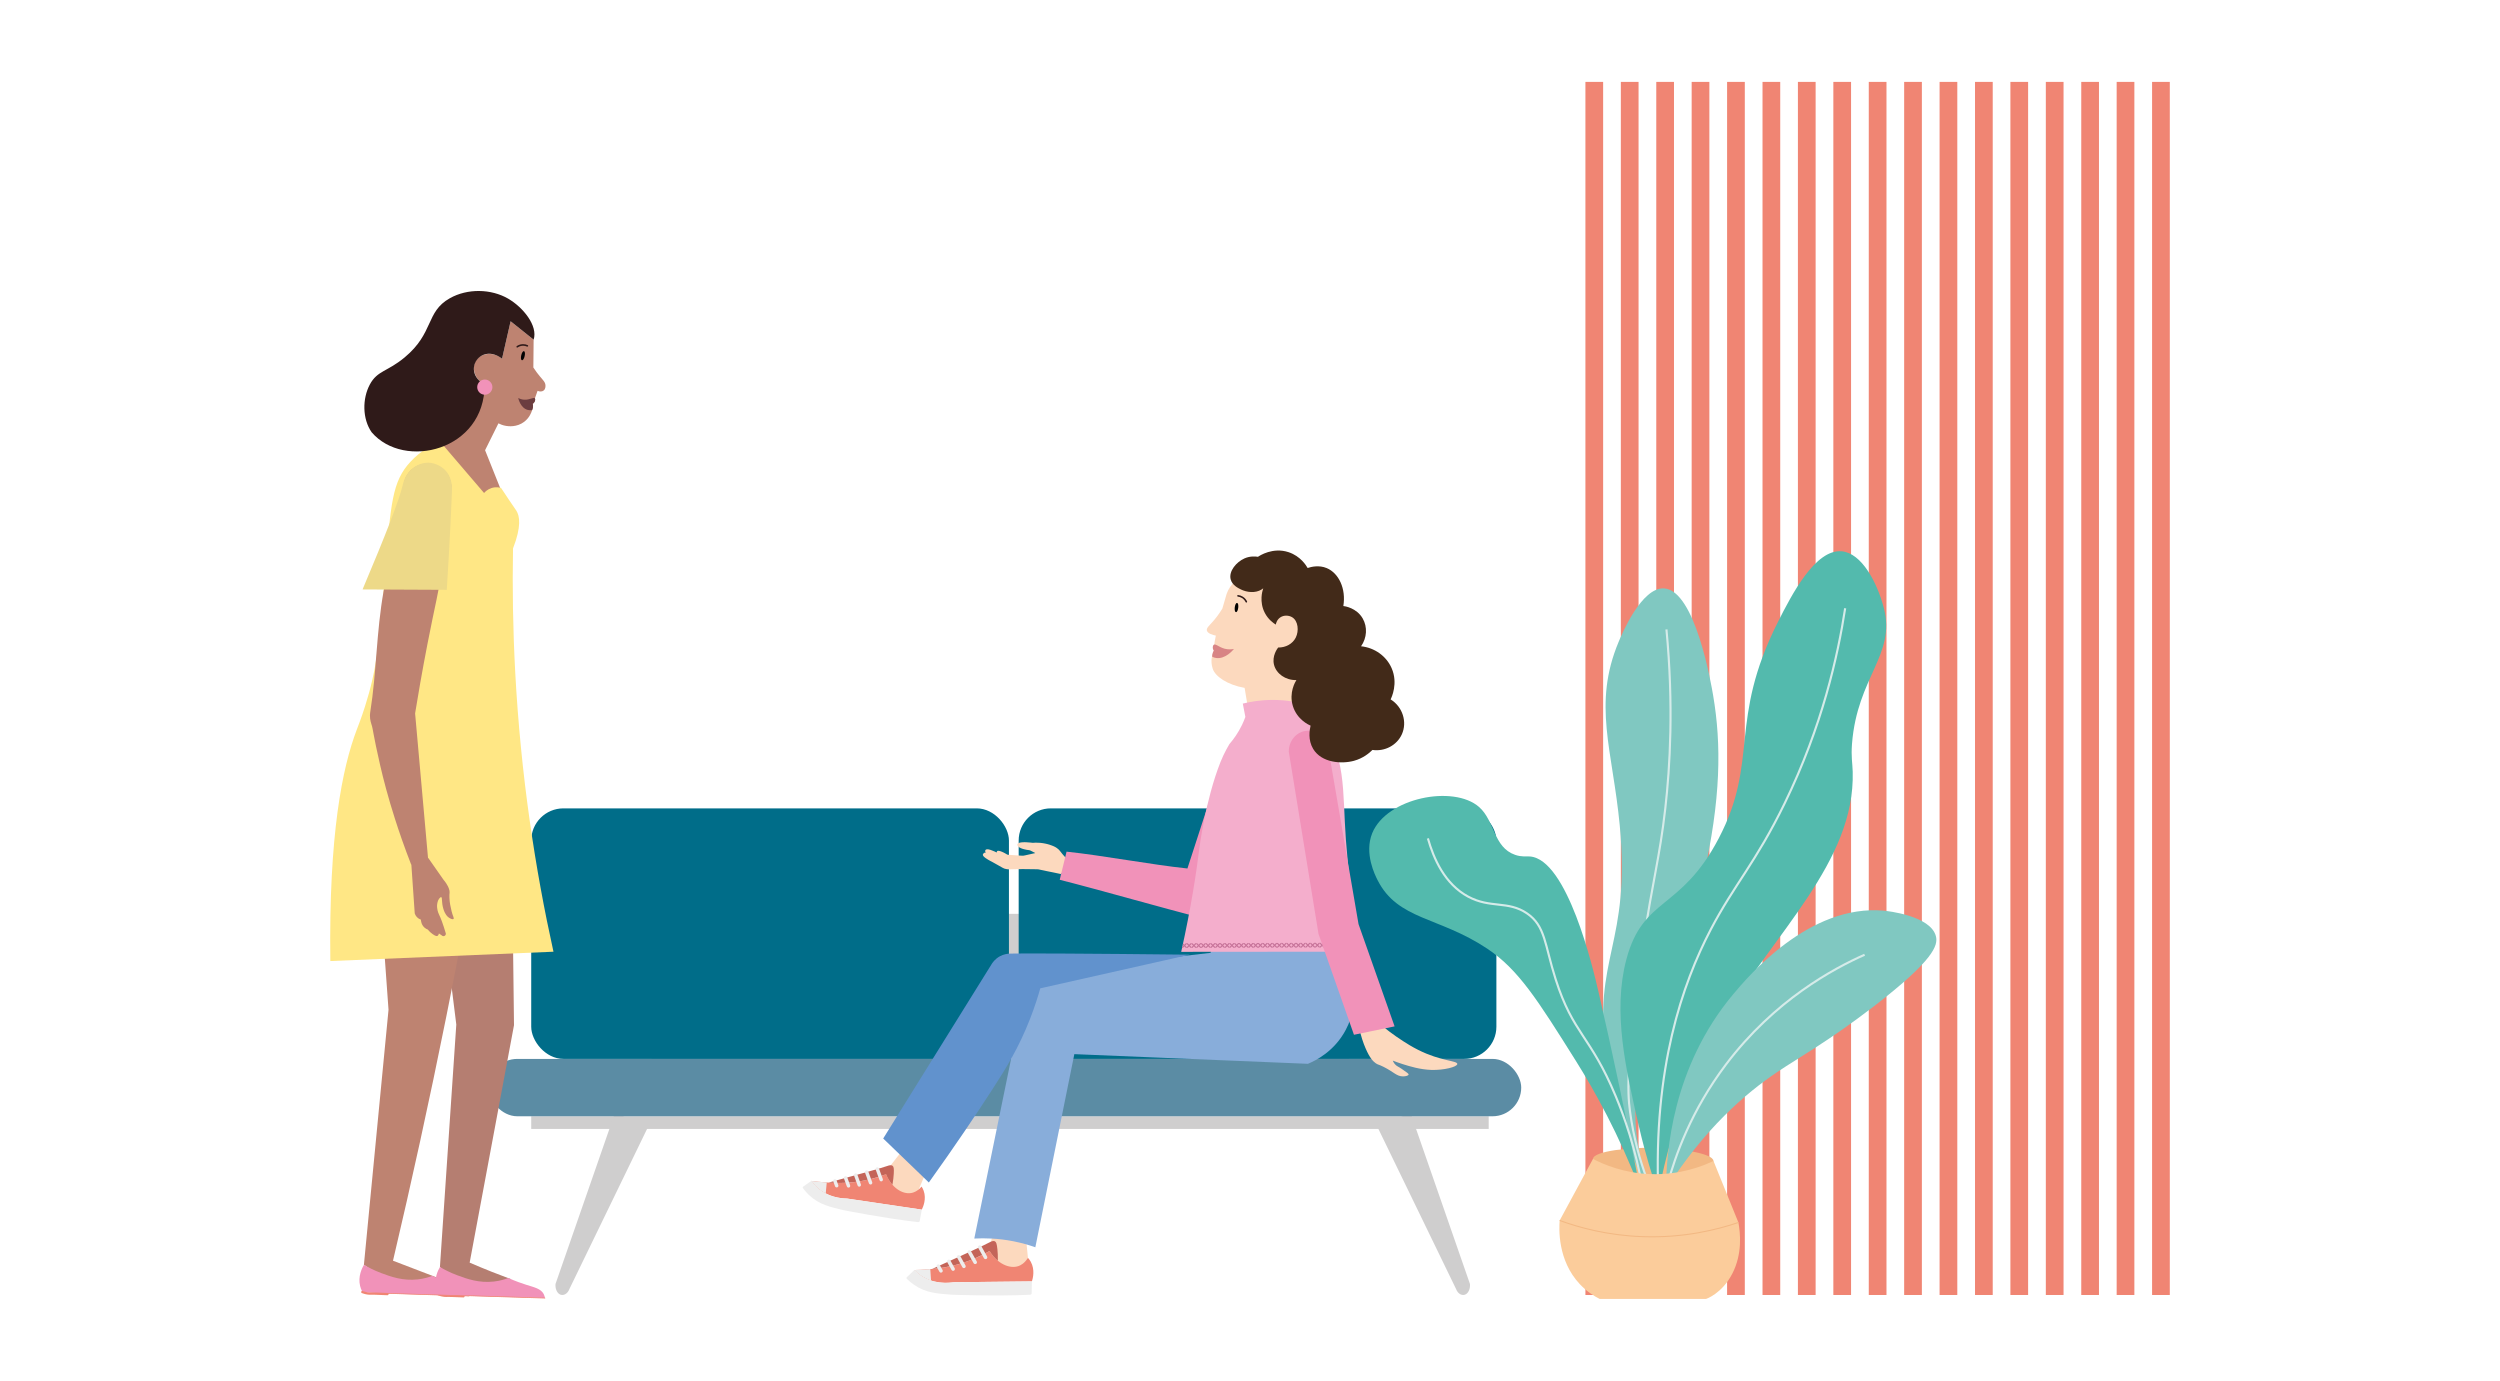 <?xml version="1.0" encoding="UTF-8"?>
<svg id="Laag_1" xmlns="http://www.w3.org/2000/svg" viewBox="0 0 2656.16 1467.09">
  <defs>
    <style>
      .cls-1 {
        fill: #422a19;
      }

      .cls-2 {
        fill: #fbcc9b;
      }

      .cls-3 {
        fill: #f4aecc;
      }

      .cls-4 {
        stroke: #d5ebe9;
        stroke-width: 2.26px;
      }

      .cls-4, .cls-5 {
        fill: none;
        stroke-miterlimit: 10;
      }

      .cls-6 {
        fill: #cfcece;
      }

      .cls-7 {
        fill: #c46458;
      }

      .cls-8 {
        fill: #6b3d40;
      }

      .cls-9 {
        fill: #b57e71;
      }

      .cls-10 {
        fill: #be8371;
      }

      .cls-11 {
        fill: #2f1a19;
      }

      .cls-12 {
        fill: #f192b9;
      }

      .cls-13 {
        fill: #006d89;
      }

      .cls-5 {
        stroke: #f2b883;
        stroke-width: 1.13px;
      }

      .cls-14 {
        fill: #80c8c1;
      }

      .cls-15 {
        fill: #6192cd;
      }

      .cls-16 {
        fill: #f2b883;
      }

      .cls-17 {
        fill: #5b8ca4;
      }

      .cls-18 {
        fill: #53baad;
      }

      .cls-19 {
        fill: #ffe785;
      }

      .cls-20 {
        fill: #ededed;
      }

      .cls-21 {
        fill: #010101;
      }

      .cls-22 {
        fill: #d88485;
      }

      .cls-23 {
        fill: #fcd9be;
      }

      .cls-24 {
        fill: #88adda;
      }

      .cls-25 {
        fill: #f08573;
      }

      .cls-26 {
        fill: #edd988;
      }

      .cls-27 {
        fill: #c67399;
      }
    </style>
  </defs>
  <rect class="cls-25" x="2286.51" y="87.01" width="18.82" height="1288.87"/>
  <rect class="cls-25" x="2248.87" y="87.01" width="18.82" height="1288.87"/>
  <rect class="cls-25" x="2173.62" y="87.01" width="18.82" height="1288.87"/>
  <rect class="cls-25" x="2211.26" y="87.01" width="18.82" height="1288.87"/>
  <rect class="cls-25" x="2135.98" y="87.01" width="18.82" height="1288.87"/>
  <rect class="cls-25" x="2060.74" y="87.01" width="18.82" height="1288.87"/>
  <rect class="cls-25" x="2098.38" y="87.01" width="18.82" height="1288.87"/>
  <rect class="cls-25" x="2023.1" y="87.01" width="18.82" height="1288.87"/>
  <rect class="cls-25" x="1947.86" y="87.01" width="18.82" height="1288.87"/>
  <rect class="cls-25" x="1985.5" y="87.01" width="18.82" height="1288.87"/>
  <rect class="cls-25" x="1910.22" y="87.01" width="18.82" height="1288.87"/>
  <rect class="cls-25" x="1834.97" y="87.01" width="18.82" height="1288.87"/>
  <rect class="cls-25" x="1872.61" y="87.01" width="18.82" height="1288.87"/>
  <rect class="cls-25" x="1797.33" y="87.01" width="18.82" height="1288.87"/>
  <rect class="cls-25" x="1722.09" y="87.01" width="18.82" height="1288.87"/>
  <rect class="cls-25" x="1759.73" y="87.01" width="18.82" height="1288.87"/>
  <rect class="cls-25" x="1684.45" y="87.01" width="18.82" height="1288.87"/>
  <g>
    <rect class="cls-6" x="564.4" y="1186" width="1017.27" height="13.46"/>
    <rect class="cls-6" x="692.51" y="970.91" width="740.67" height="169.64"/>
    <path class="cls-6" d="M653.56,1181.91c-21.12,60.75-42.24,121.5-63.35,182.26-.44,4.66,1.34,9.07,4.22,10.85,3.63,2.23,8.52.02,10.56-5.52,27.65-57,55.31-114.01,82.96-171.01"/>
    <path class="cls-6" d="M1498.43,1181.91c21.12,60.75,42.24,121.5,63.35,182.26.44,4.66-1.34,9.07-4.22,10.85-3.63,2.23-8.52.02-10.56-5.52-27.65-57-55.31-114.01-82.96-171.01"/>
    <rect class="cls-13" x="564.4" y="858.86" width="507.56" height="266.19" rx="34.22" ry="34.22"/>
    <rect class="cls-13" x="1082.3" y="858.86" width="507.56" height="266.19" rx="34.22" ry="34.22"/>
    <rect class="cls-17" x="519.13" y="1125.05" width="1097.11" height="60.95" rx="30.48" ry="30.48"/>
  </g>
  <g>
    <path class="cls-16" d="M1758.1,1219.49c-26.12-.56-64.95,3.39-65.63,11.83-.66,8.19,34.59,21,68.74,20.39,28.66-.52,59.67-10.55,59.29-18.23-.41-8.32-37.51-13.45-62.4-13.99Z"/>
    <path class="cls-14" d="M1774.17,1305.39c-11.19-18.28-27.27-49.16-33.89-89.57-15.03-91.64,34.85-132.97,68.99-282.02,19.47-84.97,19.67-143.21,10.89-194.87-2-11.79-18.97-111.58-52.05-113.78-23.97-1.59-45.05,48.83-48.41,56.89-27.77,66.43-6.37,114.87,1.21,194.87,12.03,126.95-29.14,139.28-14.52,246.92,6.28,46.22,22.74,109.23,67.78,181.56Z"/>
    <path class="cls-4" d="M1770.54,668.74c7.72,81.04,3.8,145.83-1.21,190.03-6.05,53.43-13.95,79.02-23,141.61-18.55,128.32-17.44,158.58-14.52,180.35,7.33,54.8,27.06,97.48,42.36,124.67"/>
    <path class="cls-18" d="M1761.93,1268.38c15.61-83.15,43.56-142.43,66.57-181.56,56.67-96.36,142.53-171.03,139.94-266.9-.26-9.65-1.85-15.63-.75-29.64,5.55-71.1,46.68-94.45,33.89-144.03-7.05-27.31-23.57-58.59-44.78-60.52-28.06-2.55-53.05,45.83-67.78,75.04-53.29,105.69-19.56,147.05-62.94,229.97-40.36,77.14-80.18,61.67-98.04,128.3-14.93,55.72-.7,117.31,13.31,177.92,6.91,29.88,14.64,54.32,20.58,71.41Z"/>
    <path class="cls-4" d="M1761.93,1268.38c-5.46-133.36,25.45-222.91,55.68-280.81,24.94-47.76,48.02-71.31,78.67-134.35,39.81-81.88,56.38-156.32,64.15-206.97"/>
    <path class="cls-18" d="M1609.78,908.25c6.92,2.4,11.35,1.38,15.69,1.71,39.65,3.01,66.94,118.05,72.92,144.01,14.43,62.67,29.43,132.73,44.07,209.5-22.6-58.55-48.02-104.24-68.2-136.4-40.58-64.68-60.88-97.02-94.29-119.26-51.28-34.12-94.77-30.13-116.36-72.73-2.64-5.21-14.38-28.38-5.68-49.83,15.32-37.75,86.42-51.61,113.51-27.87,16.88,14.79,15.14,42.83,38.34,50.87Z"/>
    <path class="cls-4" d="M1517.09,890.77c6.03,21.32,17.79,48.49,42.83,61.91,23.65,12.67,42.27,4.05,62.41,17.73,19.68,13.37,18.72,33.19,30.47,70,18.71,58.63,36.77,59.39,63.85,124.34,9.18,22.02,20.85,54.89,28.61,97.81"/>
    <path class="cls-14" d="M1770.09,1263.48c40.99-64.51,84.61-101.9,118.13-124.45,23.39-15.74,54.34-32.64,102.54-69.73,63.8-49.1,68.58-64.91,66.06-74.64-5.7-21.97-52.26-26.82-54.98-27.07-79.67-7.54-145.13,70.56-160.3,88.66-65.03,77.59-71.24,168.72-71.44,207.23Z"/>
    <path class="cls-4" d="M1981.09,1014.39c-32.55,14.47-95.56,47.89-147.41,116.7-36.69,48.69-53.79,96.53-62.16,127.76"/>
    <path class="cls-2" d="M1692.47,1231.32c-11.79,21.79-23.58,43.59-35.38,65.38-.66,8.17-2.49,42.36,21.52,67.78,6.98,7.39,14.51,12.31,20.98,15.6h112.97s.06,0,.06,0c.04,0,16.93-5.59,27.91-26.9,10.91-21.18,8.5-43.38,6.46-54.33-8.83-21.79-17.66-43.59-26.49-65.38-11.64,5.57-35.45,15.04-66.7,13.99-28.56-.97-50.07-10.28-61.33-16.14Z"/>
    <path class="cls-5" d="M1657.1,1296.7c20.44,7.48,50.77,15.93,88.22,17.21,44,1.51,79.45-7.51,101.67-15.06"/>
  </g>
  <g>
    <g>
      <path class="cls-10" d="M447.54,772.94c-.06-1.92.13-3.36.17-3.7,4.26-42.47,1.41-85.17,6.68-128.97,4.7-39.1,9.69-77.58,14.92-115.45,1.65-13.81,14.36-23.82,28.17-22.17,13.9,1.66,23.83,14.27,22.17,28.17-.32,24.22-1.53,50.04-3.99,77.23-2.65,29.28-6.02,44.78-11.49,85.51-4.15,30.92-7,56.62-8.84,74.6,7.63,51.41,15.26,102.81,22.89,154.22,5.64,16.82,23.26,72.23,7.21,81.94-5.23,3.17-12,.23-12.81-.14-15.06-6.82-19.68-37.1-12.1-75.41-8.55-18.63-15.14-34.83-20.01-47.48-22.28-57.87-27.03-89.83-30.77-98.74-.4-.95-2.04-4.62-2.19-9.62Z"/>
      <path class="cls-26" d="M431.93,639.95c21.09-59.2,33.59-97.81,36.15-113.24.36-2.15,1.52-9.93,7.46-16.37,2.07-2.24,9.38-9.39,20.46-8.89.78.03,11.11.66,18.19,8.95,6.15,7.2,6.44,16.23,6.52,20.44.93,47.67.59,104.34.59,104.34-29.79,1.59-59.58,3.18-89.37,4.77Z"/>
    </g>
    <path class="cls-9" d="M537.62,722.86c1.45,8.34,2.91,16.68,4.36,25.02,1.38,113.79,2.75,227.57,4.13,341.36-15.7,84.09-31.41,168.18-47.11,252.26,7.55,3.27,15.34,6.5,23.37,9.7,6.96,2.77,13.81,5.38,20.53,7.86-5.03,2.47-22.22,10.14-43.68,5.15-16.91-3.94-27.56-13.67-31.81-18.03,5.8-85.88,11.59-171.77,17.39-257.65-14.86-119.16-29.71-238.33-44.57-357.49,32.46-2.73,64.93-5.45,97.39-8.18Z"/>
    <path class="cls-10" d="M537.62,722.86c-17.8,115.33-38.8,234.66-63.52,357.59-17.88,88.9-36.81,175.26-56.55,259.01,16.95,6.5,33.9,12.99,50.85,19.48-9.66,2.59-30.85,6.79-55.04-1.17-11.6-3.81-20.51-9.31-26.72-13.96,8.72-90.33,17.44-180.65,26.15-270.98-4.93-68.35-9.85-136.69-14.78-205.04-5-4.7-11.67-12.47-14.21-23.4-2.6-11.19.33-20.58,1.34-24.03,4.46-15.26,9.04-42.79,12.88-94.21,46.53-1.1,93.07-2.21,139.6-3.31Z"/>
    <path class="cls-10" d="M579.55,409.45c-.18-3.49-2.46-5.35-6.27-9.97-1.69-2.04-4.04-5.06-6.61-9.02.1-9.86.2-19.72.3-29.58-8.16-6.52-16.31-13.05-24.47-19.58-3.03,13.26-6.07,26.53-9.1,39.79-9.63-8.29-23.22-5.52-27.93,2.15-4.49,7.33-1.39,19.93,9.38,25.33-.87,4.39-2.74,12.16-6.88,20.77-2.47,5.12-8.2,16.25-20.55,25.76-10.02,7.72-20.09,11.01-26.5,12.51,6.85,11.5,13.11,20.77,17.82,27.45,20.17,28.54,28.55,32.78,33.36,34.61,9.56,3.62,18.66,2.88,24.51,1.81-1.78-4.46-3.56-8.92-5.34-13.37-5.29-13.26-10.59-26.51-15.88-39.77,4.73-9.52,9.46-19.04,14.19-28.56,1.91,1,4.66,2.18,8.19,2.74,1.85.29,11.22,1.78,19.31-4.47,5.56-4.29,7.59-9.98,8.28-12.35.33-.82.72-2.02.84-3.51.11-1.31-.02-2.42-.17-3.23.43-.25,1.28-.83,1.87-1.9.96-1.74.52-3.47.42-3.86.95-2.65,1.89-5.31,2.84-7.96,2.31,1.06,4.8.96,6.45-.34,2.14-1.68,1.98-4.67,1.94-5.45Z"/>
    <path class="cls-8" d="M568.31,423.2c.76.88.16,2.83-.42,3.86-.56,1.02-1.38,1.61-1.87,1.9.22.85.48,2.28.21,4.01-.19,1.16-.55,2.08-.88,2.73-2.01.33-3.61.1-4.72-.2-7.69-2.06-9.95-12.07-10.07-12.62,1.5.76,3.7,1.63,6.42,1.78,5.93.33,10.01-3,11.33-1.46Z"/>
    <path class="cls-19" d="M547.38,713.6c-2.45-45.65-3.07-89.37-2.31-130.94,9.03-23.29,7.2-34.39,3.47-40.2-.78-1.21-2.84-4.07-7.77-11.38-3.6-5.33-6.5-9.74-8.42-12.68-1.48-.43-5.42-1.37-10.09.11-4.34,1.38-6.93,4.1-7.94,5.29-15.65-18.3-31.3-36.59-46.95-54.89-8.35,3.59-20.46,10.04-31.25,21.68-19.49,21.03-20.94,43.69-26.95,117.85-5.92,73.13-8.74,102.68-21.42,142.34-3.9,12.19-7.18,20.5-8.76,24.65-15.17,39.96-29.77,110.68-28.02,245.65,79.02-3.31,158.05-6.61,237.07-9.92-19.29-87.22-34.74-187.03-40.67-297.58Z"/>
    <g>
      <path class="cls-10" d="M479.76,968c-1.11-4.79-2.08-8.94-2.27-14.27-.18-4.99.55-4.87,0-7.65-.02-.1-.04-.21-.08-.35-1.31-5.63-5.97-10.7-5.97-10.7-5.48-7.83-10.96-15.65-16.44-23.48l-.24.07c-4.58-51.23-9.15-102.45-13.73-153.68,2.89-17.84,7.23-43.33,13.17-73.96,7.83-40.35,12.1-55.62,16.45-84.7,4.04-27.01,6.75-52.71,8.48-76.87,2.46-13.78-6.71-26.95-20.49-29.42-13.69-2.45-26.97,6.8-29.42,20.49-7.43,37.5-14.65,75.63-21.62,114.39-7.81,43.42-7.45,86.22-14.18,128.37-.02.14-.08.47-.15.94,0,0-.19,1.36-.23,2.74-.15,4.78,1.62,9.73,1.62,9.73,1.78,4.98,1.55,9.95,9.24,43.39,3.46,15.07,8.39,33.98,15.73,56.97,4.12,12.9,9.77,29.46,17.21,48.56.07-.02.14-.04.2-.06,1.2,17.31,2.39,34.62,3.59,51.93.29.9.99,2.65,2.65,4.25,1.46,1.42,3,2.07,3.87,2.37.06,1.14.44,5.54,3.97,8.59,1.19,1.03,2.42,1.62,3.4,1.98,1.97,2.4,3.93,3.99,5.39,5.01,3.29,2.3,4.39,1.94,4.72,1.79,1.13-.49,1.55-1.92,1.7-2.65.98.66,1.96,1.32,2.93,1.98.82.89,2.11,1.11,3.11.57.87-.46,1.39-1.43,1.32-2.46-3.12-10.63-5.36-16.33-6.99-19.65-.4-.81-1.87-3.73-2.27-7.75-.29-2.88.2-4.63.28-5.2.47-3.09,2.78-6.29,4.06-6.05,1.39.27.07,5.04,2.27,12.38,1.85,6.16,4.44,8.39,5.86,9.35,1.31.89,3.93,2.28,4.91,1.42,1-.88-.88-3.24-2.08-8.41Z"/>
      <path class="cls-26" d="M385.2,626.26c24.5-57.87,39.22-95.69,42.68-110.94.48-2.13,2.1-9.83,8.4-15.91,2.19-2.12,9.92-8.82,20.94-7.69.77.08,11.05,1.3,17.64,9.99,5.72,7.55,5.49,16.57,5.32,20.78-1.85,47.64-5.49,104.2-5.49,104.2-29.83-.15-59.66-.29-89.5-.44Z"/>
    </g>
    <path class="cls-11" d="M540,317.35c-18.26-10.59-43.3-11.06-62.12-.45-25.79,14.53-16.58,36.73-47.99,62.85-18.4,15.3-28.95,13.83-36.96,28.78-8.05,15.04-8.02,36.42,1.9,50.7,34.49,40.37,120.27,19.56,120.03-50.65-25.09-14.07-4.13-45.08,18.54-27.48,3.03-13.26,6.07-26.53,9.1-39.79,8.16,6.52,16.31,13.05,24.47,19.58,4.79-14.84-11.37-34.48-26.97-43.52Z"/>
    <circle class="cls-12" cx="515.09" cy="411.32" r="8.07"/>
    <path class="cls-12" d="M467.41,1346.18c-1.98,3.41-6.52,12.34-4.02,22.52.48,1.95,1.15,3.69,1.91,5.23,0,0,1.27,1.21,3.4,1.56,5.72.92,101.83,3.45,110.29,3.67-.12-1.02-.44-2.63-1.35-4.33-3.06-5.66-9.64-6.99-18.64-9.83-4.58-1.45-11.08-3.7-18.88-7.14-3.28,1.24-8.64,2.97-15.44,3.73-15.83,1.79-28.64-2.85-38.78-6.64-7.44-2.77-13.62-5.94-18.48-8.78Z"/>
    <path class="cls-25" d="M579,1378.75h0s-86.48-2.69-86.48-2.69c0,0,0,0,0,0h0c-9.73-.42-15.42-.59-16.98-.52-.58.03-1.16.03-1.74.02-.1,0-.2,0-.31-.01-.59-.02-1.17-.07-1.75-.13-.06,0-.12-.02-.19-.03-.25-.03-.49-.07-.74-.11-2.17-.39-4.24-1.15-4.68-1.32-.12-.05-.24-.06-.36-.07-.02,0-.04,0-.05,0-.49,0-.95.29-1.14.77-.24.62.07,1.31.69,1.55.77.29,3.49,1.28,6.18,1.6.6.07,1.19.11,1.7.14.82.04,1.43.03,1.47.03.43,0,.77-.02,1.03-.03.78-.04,4-.02,16.75.53.66.03,1.22-.49,1.25-1.15,0-.15-.02-.29-.06-.42l85.38,2.65c.22,0,.41-.17.41-.39,0-.22-.16-.4-.38-.41Z"/>
    <path class="cls-12" d="M386.65,1343.82c-1.98,3.4-6.53,12.33-4.05,22.51.48,1.95,1.15,3.69,1.9,5.23,0,0,1.26,1.21,3.4,1.56,5.72.93,101.83,3.57,110.29,3.8-.12-1.02-.43-2.63-1.35-4.33-3.05-5.67-9.63-7-18.63-9.85-4.58-1.45-11.07-3.71-18.87-7.16-3.28,1.24-8.65,2.96-15.44,3.72-15.84,1.77-28.64-2.88-38.77-6.68-7.43-2.78-13.62-5.95-18.47-8.8Z"/>
    <path class="cls-25" d="M498.2,1376.52h0s-86.48-2.79-86.48-2.79c0,0,0,0,0,0h0c-9.73-.43-15.42-.61-16.98-.54-.58.03-1.16.03-1.74.02-.1,0-.2,0-.31-.01-.59-.02-1.17-.07-1.75-.14-.06,0-.12-.02-.19-.03-.25-.03-.49-.07-.74-.11-2.17-.39-4.24-1.16-4.67-1.32-.12-.05-.24-.06-.36-.07-.02,0-.04,0-.05,0-.49,0-.95.28-1.14.77-.24.62.07,1.31.69,1.55.77.29,3.49,1.28,6.18,1.61.6.07,1.19.12,1.7.14.82.04,1.43.03,1.47.03.43,0,.77-.02,1.03-.03.78-.04,4-.02,16.75.54.66.03,1.22-.49,1.25-1.15,0-.15-.02-.29-.06-.42l85.37,2.75c.22,0,.41-.17.41-.39,0-.22-.16-.4-.38-.41Z"/>
    <path class="cls-11" d="M549.51,369.3c-.27,0-.54-.13-.71-.37-.27-.39-.17-.92.22-1.19,1.36-.92,3.59-2.05,6.53-2.11,1.77-.04,3.54.32,5.15,1.05.43.19.63.7.43,1.13s-.7.63-1.14.43c-1.38-.62-2.92-.94-4.41-.91-2.51.05-4.43,1.02-5.59,1.81-.15.1-.31.15-.49.15h0Z"/>
    <ellipse class="cls-21" cx="555.63" cy="377.94" rx="4.9" ry="1.86" transform="translate(65.97 838.16) rotate(-77.45)"/>
  </g>
  <g>
    <path class="cls-23" d="M975.1,1266.16c3.79-8.99,7.58-17.98,11.37-26.96-8.4-6.73-16.81-13.46-25.21-20.19-5.79,7.4-11.58,14.8-17.37,22.21-.71.7-6.82,6.98-5.53,15.97.98,6.8,5.62,11.23,9.17,13.33,7.85,4.65,19.01,3.02,27.57-4.34Z"/>
    <g>
      <path class="cls-25" d="M979.14,1260.67c.84,1.29,1.63,2.78,2.23,4.49,3.14,8.83-.62,17.24-2.02,20.04-26.42-3.93-52.85-7.86-79.27-11.78-6.24-.12-21.14-1.32-32.56-12.29-2.2-2.11-3.99-4.32-5.46-6.48,4,.55,9.34,1.18,15.68,1.62,5.51.38,11.1.77,18.21.55,5.85-.18,16.07-.89,28.39-3.9,6.7-1.64,12.44-3.57,17.06-5.36,5.58,13.94,17.19,21.72,26.91,19.94,1.83-.33,6.36-1.51,10.83-6.83Z"/>
      <path class="cls-20" d="M862.07,1254.65c-2.77,1.94-5.55,3.87-8.32,5.81-.13.06-.9.45-.93,1.08,0,.12.01.28.23.69.18.33.47.8.96,1.3,1.14,1.49,2.93,3.68,5.39,6.03,10.84,10.41,22.76,12.81,36.95,16.23,0,0,45.37,8.97,78.99,12.66.16.02.64.05,1.13-.25.4-.24.59-.57.67-.72.74-4.1,1.49-8.19,2.23-12.29-26.59-3.93-53.18-7.86-79.77-11.8-5.95-.06-10.75-1.14-13.98-2.11-3.17-.95-8.99-2.76-15.03-7.53-4.14-3.26-6.86-6.71-8.5-9.12Z"/>
      <path class="cls-20" d="M878.4,1256.31c-.36,3.91-.73,7.83-1.09,11.74-3.84-1.96-6.63-4.1-8.46-5.7-2.05-1.8-3.51-3.47-4.23-4.32-1.06-1.26-1.9-2.42-2.56-3.38,2.36.32,4.79.62,7.28.89,3.11.33,6.13.58,9.05.78Z"/>
      <path class="cls-7" d="M948.19,1258.75c.85-4.72,1.22-8.71,1.4-11.66.35-5.88-.09-7.61-1.3-8.47-1.7-1.21-4.34-.24-5.17.06-6.1,2.19-29.72,8.76-62.75,17.77,7.28.56,15.93.66,25.58-.37,14.44-1.53,26.45-5.08,35.46-8.52.71,1.81,1.7,3.93,3.09,6.18,1.24,2,2.53,3.67,3.7,5.02Z"/>
      <path class="cls-20" d="M935.95,1255.18c.3.05.61.02.91-.09.96-.35,1.45-1.4,1.1-2.36l-4.11-11.34c-.35-.96-1.4-1.45-2.36-1.1-.96.35-1.45,1.4-1.1,2.36l4.11,11.33c.24.65.8,1.09,1.44,1.19Z"/>
      <path class="cls-20" d="M924.67,1258.51c.3.05.62.02.92-.09.95-.35,1.44-1.41,1.09-2.36l-4.18-11.41c-.35-.95-1.41-1.44-2.36-1.09-.95.35-1.44,1.41-1.09,2.36l4.18,11.41c.24.65.8,1.08,1.44,1.18Z"/>
      <path class="cls-20" d="M912.63,1260.79c.3.05.61.02.91-.09.96-.34,1.45-1.4,1.11-2.35l-3.73-10.43c-.34-.96-1.39-1.46-2.35-1.11-.96.34-1.45,1.4-1.11,2.35l3.73,10.43c.23.65.8,1.09,1.44,1.2Z"/>
      <path class="cls-20" d="M901.22,1261.79c.3.05.61.02.91-.09.96-.35,1.45-1.4,1.1-2.36l-3.06-8.45c-.35-.96-1.4-1.45-2.36-1.1-.96.35-1.45,1.4-1.1,2.36l3.06,8.45c.24.65.8,1.09,1.44,1.19Z"/>
      <path class="cls-20" d="M888.65,1261.62c.3.05.62.02.92-.09.95-.35,1.44-1.41,1.09-2.36l-1.88-5.14c-.35-.96-1.41-1.44-2.36-1.1-.95.35-1.44,1.41-1.09,2.36l1.88,5.14c.24.65.8,1.08,1.44,1.18Z"/>
    </g>
  </g>
  <g>
    <path class="cls-23" d="M1092.15,1336.37c-1-10.06-2-20.11-3.01-30.16-10.98-1.96-21.96-3.92-32.94-5.89-1.6,9.6-3.2,19.2-4.8,28.81-.3.99-2.75,9.73,2.88,17.26,4.26,5.7,10.68,7.43,14.94,7.58,9.44.34,18.79-6.66,22.93-17.6Z"/>
    <g>
      <path class="cls-25" d="M1092.15,1336.37c1.07,1.18,2.12,2.58,3.02,4.23,4.66,8.52,2.19,17.74,1.21,20.83-27.67.3-55.34.6-83.01.91-6.41.9-21.84,2.1-35.32-7.24-2.6-1.8-4.79-3.77-6.64-5.74,4.18-.09,9.75-.32,16.3-.91,5.7-.51,11.48-1.02,18.71-2.41,5.96-1.15,16.29-3.54,28.4-8.64,6.59-2.77,12.14-5.69,16.57-8.27,7.98,13.34,21.14,19.41,30.79,16,1.82-.64,6.26-2.59,9.96-8.75Z"/>
      <path class="cls-20" d="M971.41,1349.35c-2.52,2.43-5.04,4.87-7.57,7.3-.12.09-.84.61-.77,1.26.01.12.06.29.35.67.23.31.61.74,1.19,1.17,1.41,1.34,3.6,3.28,6.5,5.29,12.79,8.88,25.38,9.38,40.45,10.56,0,0,47.87,1.76,82.87.03.16,0,.66-.05,1.11-.44.37-.31.51-.68.56-.85.09-4.31.18-8.62.28-12.93-27.84.33-55.69.65-83.53.98-6.1.92-11.18.6-14.64.13-3.4-.46-9.64-1.35-16.61-5.24-4.76-2.66-8.11-5.74-10.19-7.94Z"/>
      <path class="cls-20" d="M988.39,1348.38c.27,4.06.54,8.12.8,12.19-4.25-1.37-7.45-3.11-9.58-4.45-2.39-1.5-4.16-2.97-5.03-3.73-1.29-1.11-2.34-2.16-3.17-3.04,2.47-.05,5-.15,7.59-.28,3.23-.17,6.36-.4,9.39-.68Z"/>
      <path class="cls-7" d="M1060.19,1339.47c.1-4.97-.17-9.11-.48-12.16-.61-6.07-1.34-7.77-2.72-8.45-1.94-.96-4.47.46-5.28.91-5.88,3.24-28.96,13.82-61.28,28.43,7.54-.62,16.4-1.93,26.11-4.56,14.52-3.93,26.23-9.52,34.88-14.51,1.03,1.74,2.39,3.74,4.17,5.81,1.6,1.85,3.18,3.34,4.61,4.53Z"/>
      <path class="cls-20" d="M1047.08,1337.82c.31,0,.63-.08.92-.24.92-.51,1.25-1.67.74-2.59l-6.05-10.93c-.51-.92-1.67-1.25-2.59-.74-.92.51-1.25,1.67-.74,2.59l6.05,10.92c.35.63,1,.98,1.67.98Z"/>
      <path class="cls-20" d="M1036.08,1343.07c.31,0,.63-.08.93-.24.92-.51,1.25-1.67.73-2.59l-6.15-10.99c-.51-.92-1.67-1.25-2.59-.73s-1.25,1.67-.73,2.59l6.15,10.99c.35.62,1,.98,1.66.98Z"/>
      <path class="cls-20" d="M1024.14,1347.36c.31,0,.62-.08.91-.24.92-.51,1.26-1.66.75-2.59l-5.52-10.06c-.51-.92-1.66-1.26-2.59-.75-.92.51-1.26,1.66-.75,2.59l5.52,10.06c.35.63,1,.99,1.67.99Z"/>
      <path class="cls-20" d="M1012.63,1350.25c.31,0,.63-.08.92-.24.92-.51,1.25-1.67.74-2.59l-4.51-8.14c-.51-.92-1.67-1.25-2.59-.74-.92.51-1.25,1.67-.74,2.59l4.51,8.15c.35.63,1,.98,1.67.98Z"/>
      <path class="cls-20" d="M999.75,1352.14c.31,0,.63-.08.93-.24.92-.51,1.25-1.67.73-2.59l-2.77-4.95c-.51-.92-1.67-1.25-2.59-.73-.92.51-1.25,1.67-.73,2.59l2.77,4.95c.35.63,1,.98,1.67.98Z"/>
    </g>
  </g>
  <path class="cls-24" d="M1419.59,990.06c22.41,32.46,26.37,73.77,10.19,104.23-12.18,22.94-31.99,32.59-40.16,35.97l-248.17-10.27-41.44,205.2c-6.84-2.41-14.71-4.69-23.52-6.42-15.94-3.12-30.1-3.46-41.35-2.85,18.94-92.45,37.88-184.9,56.82-277.35,37.31-6,75.51-11.58,114.57-16.66,26.92-3.51,53.49-6.68,79.68-9.54,1.14-4.23,2.28-8.47,3.43-12.7,43.32-3.2,86.64-6.4,129.96-9.61Z"/>
  <path class="cls-15" d="M1264.19,1014.31c-105.05-1.17-181.64-1.57-191.1-1.15-2.48.11-6.49.56-10.64,2.79-5.36,2.88-8.13,7.07-9.23,8.96-38.28,61.57-76.57,123.15-114.85,184.72,16.16,15.57,32.32,31.15,48.49,46.72,27.31-38.05,49.91-71.73,67.85-99.46,14.14-21.85,27.63-43.48,39.71-74.46,5.13-13.17,8.61-24.43,10.85-32.37,52.97-11.92,105.95-23.84,158.92-35.76Z"/>
  <path class="cls-23" d="M1395.81,704.34c7.21-14.6,20.25-40.99,9.16-66.89-7.45-17.4-26.04-35.21-50.3-36.04-22.46-.77-45.13,12.83-50.97,28.49-.05.14-.12.32-.21.56-.19.52-.34.89-.35.91-.16.42-1.29,4.24-4.43,15.24-3.8,6.26-7.51,10.86-10.3,13.99-3.94,4.42-6.68,6.64-6.17,9.19.66,3.32,6.34,4.87,9.55,5.53-.48,2-.92,4.17-1.27,6.48-.62,4.08-.84,7.84-.85,11.16-.35.53-.85,1.35-1.32,2.41,0,0-2.75,6.25.12,15.14,2.62,8.12,15.48,17.16,33.89,20.33,1.28,7.77,2.57,15.53,3.85,23.3,17.4.59,34.8,1.17,52.2,1.76,1.3-10.17,2.59-20.34,3.89-30.51,3.71-4.57,8.86-11.64,13.51-21.06Z"/>
  <g>
    <g>
      <path class="cls-23" d="M1129.58,925.77c-.02-.2-.04-.4-.11-.6-.09-.27.06-.5.28-.61.2-.1.45-.15.59.15,0,0,0,0,0,0-.07.07-.13.03-.21.02-.29-.07-.47.04-.49.38.08-.43.31-.51.63-.24-.14.37-.43.64-.7.91Z"/>
      <path class="cls-23" d="M1130.28,924.86c-.4-.2-.46-.17-.62.36-.15-.5.03-.64.69-.52,0,.06,0,.12-.06.16Z"/>
      <path class="cls-23" d="M1128.48,927.13c.03-.35.33-.49.55-.68-.09.3-.29.52-.55.68Z"/>
      <path class="cls-23" d="M1129.03,926.45c.03-.26.18-.42.42-.51-.11.19-.19.41-.42.51Z"/>
      <path class="cls-23" d="M1136.87,916.23c-.42-.43-.82-.88-1.24-1.31-1.18-1.21-2.33-2.45-3.46-3.7-.9-1-1.8-1.99-2.69-3-.49-.72-1.1-1.35-1.67-2.01-.09-.08-.15-.18-.18-.3-.17-.27-.44-.45-.57-.74-.1-.22-.27-.37-.47-.49-.26-.18-.29-.53-.54-.71-.11-.12-.23-.24-.34-.36h0c-.45-.53-.85-1.11-1.46-1.49,0,0,0,0,0,0,0,0,0,0,0,0-.45-.46-.96-.85-1.5-1.2-.99-.65-2-1.27-3.1-1.74-.65-.28-1.3-.53-1.95-.8-1-.41-2.03-.71-3.04-1.05-.66-.22-1.34-.39-2.02-.56-.78-.19-1.56-.38-2.35-.53-.79-.16-1.59-.29-2.38-.42-.92-.15-1.85-.22-2.78-.34-.85-.11-1.71-.07-2.57-.11-1.58-.08-3.15-.1-4.73.07-.22.02-.43.03-.65.03-.67-.02-1.32-.17-1.98-.23-1.44-.13-2.88-.28-4.32-.34-1.4-.06-2.8-.15-4.2-.02-1.27.11-2.54.17-3.77.57-.58.19-1.1.43-1.54.83-.25.23-.45.53-.49.89-.09.78.21,1.42.7,2,.9,1.05,2.14,1.56,3.35,2.11,1.11.5,2.29.82,3.47,1.09,1.7.39,3.41.8,5.16.92.83.06,1.5.58,2.23.91.79.36,1.55.79,2.32,1.18.5.26,1.01.51,1.51.76.1.05.19.11.17.22-.02.1-.14.1-.23.11-.24.05-.48.1-.71.15-1.1.24-2.2.48-3.3.73-1.13.25-2.25.51-3.37.76-1.09.24-2.2.41-3.26.73-1.27.38-2.53.42-3.83.28-.92-.1-1.84-.11-2.76-.15h0c-.4-.15-.83-.08-1.24-.13-.68-.07-1.36-.08-2.04-.11,0,0,0,0,0,0h0s0,0,0,0c-.42-.03-.84-.06-1.27-.09-.04,0-.09-.01-.14-.01-.84-.06-1.68-.13-2.52-.18-1.07-.07-2.15-.13-3.22-.21-.58-.04-1.19.04-1.73-.27-.69-.4-1.37-.8-2.05-1.19-.56-.32-1.1-.65-1.69-.92-.74-.33-1.47-.68-2.21-.99-1.01-.42-2.05-.76-3.13-.92-.74-.11-1.47-.08-1.91.72-.19.34-.07.71-.2,1.06-.15-.05-.31-.07-.45-.14-.65-.31-1.29-.63-1.93-.94-1.29-.62-2.61-1.15-3.97-1.58-1.42-.44-2.85-.9-4.38-.65-.63.1-1.11.36-1.34.99h0,0c-.19.28-.25.58-.23.91.02.49.27.87.56,1.25.14.19.21.32-.16.33-.42,0-.89-.01-1.26.16-.71.32-1.18.92-1.5,1.64-.08.17-.09.34-.09.53.03.63.36,1.12.74,1.57.61.74,1.4,1.28,2.15,1.87.81.63,1.7,1.15,2.58,1.67.7.41,1.39.83,2.1,1.2.71.37,1.44.7,2.14,1.11,1.3.76,2.63,1.47,3.95,2.21,1.29.72,2.58,1.46,3.88,2.17,1.23.67,2.44,1.36,3.65,2.07,1.14.67,2.38,1.06,3.68,1.28,1.21.21,2.44.31,3.67.29,1.35-.02,2.7-.08,4.04-.15,1.21-.06,2.41-.04,3.62-.06,1.71-.03,3.41-.06,5.12-.06.9,0,1.8,0,2.69,0,1.56,0,3.13.08,4.69.06,1.34-.02,2.67.07,4,.05,1.61-.02,3.23.05,4.84.07.87.01,1.73.09,2.58.32.59.16,1.19.29,1.79.39.98.17,1.95.41,2.93.59.89.16,1.76.43,2.65.59,1.24.22,2.47.53,3.71.75,1.21.22,2.4.51,3.61.72,1.27.22,2.53.54,3.79.81,1.36.29,2.72.58,4.08.87.18.04.35.03.5-.11.41-.39.75-.84,1.05-1.31.15-.26.4-.43.55-.68h0c.12-.18.24-.37.42-.51.04-.06.09-.12.13-.18.09-.14.09-.29.04-.44-.08-.24-.08-.45.12-.63.2-.18.41-.06.61,0,.02,0,.05,0,.07-.02.01-.03.03-.05.05-.07-.02.03-.03.05-.05.07.08-.06.19-.1.24-.18.39-.6.91-1.08,1.31-1.66.31-.45.73-.82.95-1.34,0,0,0,0,0,0,.11-.12.23-.25.33-.38.66-.83,1.31-1.66,1.96-2.5.55-.7,1.14-1.37,1.67-2.09.1-.13.11-.19-.01-.31Z"/>
    </g>
    <path class="cls-12" d="M1125.91,934.74c46.11,11.7,107.15,29.45,153.27,41.15,9.52,2.05,19.34-4.58,22.08-14.9,13.14-47.83,23.77-89.48,36.9-137.31.41-10.64-5.3-19.8-13.8-22.66-10.27-3.46-22.9,2.85-28.15,15.15-12.37,37.58-22.24,68.98-34.61,106.57-37.83-3.94-90.6-13.94-128.43-17.88-2.42,9.96-4.83,19.93-7.25,29.89Z"/>
  </g>
  <path class="cls-3" d="M1388.38,748.69l-4.21,10.07c4.46,2.26,10.73,5.95,17.05,11.8,29.55,27.33,24.94,70.34,28.73,121.41,2.18,29.36,6.45,69.91,15.72,119.16-63.56.06-127.11.12-190.67.17,10.54-47.39,16.1-84.23,19.28-110.03,0,0,6.24-50.68,22.47-91.72,4-10.11,9.48-19.03,9.48-19.03,0,0,0,0,0,0,4.42-5.11,9.26-11.8,13.33-20.25,1.43-2.97,2.62-5.85,3.6-8.58-.91-4.72-1.83-9.43-2.74-14.15,8.27-2.05,19.27-3.94,32.27-3.9,14.67.05,26.89,2.54,35.7,5.05Z"/>
  <g>
    <path class="cls-27" d="M1445.05,1003.18l1.59-1.63c.06,0,.12,0,.19-.01.08.44.15.89.23,1.33-.37.4-.74.8-1.12,1.2.55.54,1.09,1.08,1.64,1.62v.87s-.9,0-.9,0l-1.62-1.6-1.59,1.63h-.89s0-.88,0-.88l1.6-1.64-1.62-1.6v-.89s.88,0,.88,0l1.62,1.6Z"/>
    <polygon class="cls-27" points="1440.01 1003.19 1441.6 1001.56 1442.51 1001.55 1442.52 1002.42 1440.9 1004.08 1442.54 1005.7 1442.55 1006.57 1441.64 1006.58 1440.02 1004.98 1438.43 1006.61 1437.54 1006.62 1437.53 1005.73 1439.13 1004.09 1437.5 1002.49 1437.5 1001.6 1438.39 1001.59 1440.01 1003.19"/>
    <polygon class="cls-27" points="1434.96 1003.21 1436.56 1001.57 1437.46 1001.57 1437.47 1002.44 1435.86 1004.09 1437.5 1005.71 1437.5 1006.58 1436.59 1006.59 1434.98 1004.99 1433.38 1006.62 1432.49 1006.63 1432.48 1005.74 1434.08 1004.11 1432.46 1002.5 1432.45 1001.61 1433.34 1001.61 1434.96 1003.21"/>
    <polygon class="cls-27" points="1429.92 1003.22 1431.51 1001.59 1432.42 1001.58 1432.42 1002.45 1430.81 1004.11 1432.45 1005.73 1432.46 1006.6 1431.55 1006.61 1429.93 1005.01 1428.34 1006.64 1427.44 1006.65 1427.44 1005.76 1429.03 1004.12 1427.41 1002.52 1427.4 1001.63 1428.3 1001.62 1429.92 1003.22"/>
    <polygon class="cls-27" points="1424.87 1003.24 1426.46 1001.6 1427.37 1001.6 1427.38 1002.47 1425.77 1004.12 1427.4 1005.74 1427.41 1006.61 1426.5 1006.62 1424.88 1005.02 1423.29 1006.65 1422.4 1006.66 1422.39 1005.77 1423.99 1004.14 1422.37 1002.53 1422.36 1001.64 1423.25 1001.64 1424.87 1003.24"/>
    <polygon class="cls-27" points="1419.82 1003.25 1421.42 1001.62 1422.33 1001.61 1422.33 1002.49 1420.72 1004.14 1422.36 1005.76 1422.37 1006.63 1421.46 1006.64 1419.84 1005.04 1418.25 1006.67 1417.35 1006.68 1417.35 1005.79 1418.94 1004.15 1417.32 1002.55 1417.31 1001.66 1418.21 1001.65 1419.82 1003.25"/>
    <polygon class="cls-27" points="1414.78 1003.27 1416.37 1001.64 1417.28 1001.63 1417.29 1002.5 1415.67 1004.15 1417.31 1005.77 1417.32 1006.65 1416.41 1006.65 1414.79 1005.05 1413.2 1006.69 1412.31 1006.69 1412.3 1005.8 1413.9 1004.17 1412.27 1002.56 1412.27 1001.68 1413.16 1001.67 1414.78 1003.27"/>
    <polygon class="cls-27" points="1409.73 1003.28 1411.33 1001.65 1412.23 1001.64 1412.24 1002.52 1410.63 1004.17 1412.27 1005.79 1412.27 1006.66 1411.37 1006.67 1409.75 1005.07 1408.15 1006.7 1407.26 1006.71 1407.25 1005.82 1408.85 1004.18 1407.23 1002.58 1407.22 1001.69 1408.11 1001.68 1409.73 1003.28"/>
    <polygon class="cls-27" points="1404.69 1003.3 1406.28 1001.67 1407.19 1001.66 1407.2 1002.53 1405.58 1004.18 1407.22 1005.8 1407.23 1006.68 1406.32 1006.69 1404.7 1005.08 1403.11 1006.72 1402.22 1006.72 1402.21 1005.84 1403.81 1004.2 1402.18 1002.6 1402.18 1001.71 1403.07 1001.7 1404.69 1003.3"/>
    <polygon class="cls-27" points="1399.64 1003.31 1401.24 1001.68 1402.14 1001.67 1402.15 1002.55 1400.54 1004.2 1402.18 1005.82 1402.18 1006.69 1401.28 1006.7 1399.66 1005.1 1398.06 1006.73 1397.17 1006.74 1397.16 1005.85 1398.76 1004.22 1397.14 1002.61 1397.13 1001.72 1398.02 1001.71 1399.64 1003.31"/>
    <polygon class="cls-27" points="1394.6 1003.33 1396.19 1001.7 1397.1 1001.69 1397.1 1002.56 1395.49 1004.21 1397.13 1005.83 1397.14 1006.71 1396.23 1006.72 1394.61 1005.12 1393.02 1006.75 1392.12 1006.76 1392.12 1005.87 1393.72 1004.23 1392.09 1002.63 1392.09 1001.74 1392.98 1001.73 1394.6 1003.33"/>
    <polygon class="cls-27" points="1389.55 1003.34 1391.14 1001.71 1392.05 1001.7 1392.06 1002.58 1390.45 1004.23 1392.09 1005.85 1392.09 1006.72 1391.18 1006.73 1389.57 1005.13 1387.97 1006.76 1387.08 1006.77 1387.07 1005.88 1388.67 1004.25 1387.05 1002.64 1387.04 1001.75 1387.93 1001.74 1389.55 1003.34"/>
    <polygon class="cls-27" points="1384.51 1003.36 1386.1 1001.73 1387.01 1001.72 1387.01 1002.59 1385.4 1004.24 1387.04 1005.86 1387.05 1006.74 1386.14 1006.75 1384.52 1005.15 1382.93 1006.78 1382.03 1006.79 1382.03 1005.9 1383.62 1004.26 1382 1002.66 1381.99 1001.77 1382.89 1001.76 1384.51 1003.36"/>
    <polygon class="cls-27" points="1379.46 1003.37 1381.05 1001.74 1381.96 1001.73 1381.97 1002.61 1380.35 1004.26 1381.99 1005.88 1382 1006.75 1381.09 1006.76 1379.47 1005.16 1377.88 1006.79 1376.99 1006.8 1376.98 1005.91 1378.58 1004.28 1376.96 1002.67 1376.95 1001.78 1377.84 1001.77 1379.46 1003.37"/>
    <polygon class="cls-27" points="1374.41 1003.39 1376.01 1001.76 1376.92 1001.75 1376.92 1002.62 1375.31 1004.27 1376.95 1005.89 1376.95 1006.77 1376.05 1006.78 1374.43 1005.18 1372.83 1006.81 1371.94 1006.82 1371.94 1005.93 1373.53 1004.29 1371.91 1002.69 1371.9 1001.8 1372.79 1001.79 1374.41 1003.39"/>
    <polygon class="cls-27" points="1369.37 1003.4 1370.96 1001.77 1371.87 1001.76 1371.88 1002.64 1370.26 1004.29 1371.9 1005.91 1371.91 1006.78 1371 1006.79 1369.38 1005.19 1367.79 1006.82 1366.9 1006.83 1366.89 1005.94 1368.49 1004.31 1366.86 1002.7 1366.86 1001.81 1367.75 1001.8 1369.37 1003.4"/>
    <polygon class="cls-27" points="1364.32 1003.42 1365.92 1001.79 1366.82 1001.78 1366.83 1002.65 1365.22 1004.3 1366.86 1005.92 1366.86 1006.8 1365.96 1006.81 1364.34 1005.21 1362.74 1006.84 1361.85 1006.85 1361.84 1005.96 1363.44 1004.32 1361.82 1002.72 1361.81 1001.83 1362.7 1001.82 1364.32 1003.42"/>
    <polygon class="cls-27" points="1359.28 1003.44 1360.87 1001.8 1361.78 1001.79 1361.79 1002.67 1360.17 1004.32 1361.81 1005.94 1361.82 1006.81 1360.91 1006.82 1359.29 1005.22 1357.7 1006.85 1356.81 1006.86 1356.8 1005.97 1358.4 1004.34 1356.77 1002.73 1356.77 1001.84 1357.66 1001.83 1359.28 1003.44"/>
    <polygon class="cls-27" points="1354.23 1003.45 1355.82 1001.82 1356.73 1001.81 1356.74 1002.68 1355.13 1004.34 1356.77 1005.96 1356.77 1006.83 1355.86 1006.84 1354.25 1005.24 1352.65 1006.87 1351.76 1006.88 1351.75 1005.99 1353.35 1004.35 1351.73 1002.75 1351.72 1001.86 1352.61 1001.85 1354.23 1003.45"/>
    <polygon class="cls-27" points="1349.19 1003.47 1350.78 1001.83 1351.69 1001.83 1351.69 1002.7 1350.08 1004.35 1351.72 1005.97 1351.73 1006.84 1350.82 1006.85 1349.2 1005.25 1347.61 1006.88 1346.71 1006.89 1346.71 1006 1348.3 1004.37 1346.68 1002.76 1346.67 1001.87 1347.57 1001.87 1349.19 1003.47"/>
    <polygon class="cls-27" points="1344.14 1003.48 1345.73 1001.85 1346.64 1001.84 1346.65 1002.71 1345.04 1004.37 1346.67 1005.99 1346.68 1006.86 1345.77 1006.87 1344.15 1005.27 1342.56 1006.9 1341.67 1006.91 1341.66 1006.02 1343.26 1004.38 1341.64 1002.78 1341.63 1001.89 1342.52 1001.88 1344.14 1003.48"/>
    <polygon class="cls-27" points="1339.09 1003.5 1340.69 1001.87 1341.6 1001.86 1341.6 1002.73 1339.99 1004.38 1341.63 1006 1341.64 1006.88 1340.73 1006.88 1339.11 1005.28 1337.52 1006.92 1336.62 1006.92 1336.62 1006.03 1338.21 1004.4 1336.59 1002.79 1336.58 1001.9 1337.48 1001.9 1339.09 1003.5"/>
    <polygon class="cls-27" points="1334.05 1003.51 1335.64 1001.88 1336.55 1001.87 1336.56 1002.75 1334.94 1004.4 1336.58 1006.02 1336.59 1006.89 1335.68 1006.9 1334.06 1005.3 1332.47 1006.93 1331.58 1006.94 1331.57 1006.05 1333.17 1004.41 1331.54 1002.81 1331.54 1001.92 1332.43 1001.91 1334.05 1003.51"/>
    <polygon class="cls-27" points="1329 1003.53 1330.6 1001.9 1331.5 1001.89 1331.51 1002.76 1329.9 1004.41 1331.54 1006.03 1331.54 1006.91 1330.64 1006.91 1329.02 1005.31 1327.42 1006.95 1326.53 1006.95 1326.52 1006.06 1328.12 1004.43 1326.5 1002.83 1326.49 1001.94 1327.38 1001.93 1329 1003.53"/>
    <polygon class="cls-27" points="1323.96 1003.54 1325.55 1001.91 1326.46 1001.9 1326.47 1002.78 1324.85 1004.43 1326.49 1006.05 1326.5 1006.92 1325.59 1006.93 1323.97 1005.33 1322.38 1006.96 1321.49 1006.97 1321.48 1006.08 1323.08 1004.44 1321.45 1002.84 1321.45 1001.95 1322.34 1001.94 1323.96 1003.54"/>
    <polygon class="cls-27" points="1318.91 1003.56 1320.51 1001.93 1321.41 1001.92 1321.42 1002.79 1319.81 1004.44 1321.45 1006.06 1321.45 1006.94 1320.55 1006.95 1318.93 1005.35 1317.33 1006.98 1316.44 1006.99 1316.43 1006.1 1318.03 1004.46 1316.41 1002.86 1316.4 1001.97 1317.29 1001.96 1318.91 1003.56"/>
    <polygon class="cls-27" points="1313.87 1003.57 1315.46 1001.94 1316.37 1001.93 1316.37 1002.81 1314.76 1004.46 1316.4 1006.08 1316.41 1006.95 1315.5 1006.96 1313.88 1005.36 1312.29 1006.99 1311.39 1007 1311.39 1006.11 1312.99 1004.48 1311.36 1002.87 1311.35 1001.98 1312.25 1001.97 1313.87 1003.57"/>
    <polygon class="cls-27" points="1308.82 1003.59 1310.41 1001.96 1311.32 1001.95 1311.33 1002.82 1309.72 1004.47 1311.35 1006.09 1311.36 1006.97 1310.45 1006.98 1308.83 1005.38 1307.24 1007.01 1306.35 1007.02 1306.34 1006.13 1307.94 1004.49 1306.32 1002.89 1306.31 1002 1307.2 1001.99 1308.82 1003.59"/>
    <polygon class="cls-27" points="1303.78 1003.6 1305.37 1001.97 1306.28 1001.96 1306.28 1002.84 1304.67 1004.49 1306.31 1006.11 1306.32 1006.98 1305.41 1006.99 1303.79 1005.39 1302.2 1007.02 1301.3 1007.03 1301.3 1006.14 1302.89 1004.51 1301.27 1002.9 1301.26 1002.01 1302.16 1002 1303.78 1003.6"/>
    <polygon class="cls-27" points="1298.73 1003.62 1300.32 1001.99 1301.23 1001.98 1301.24 1002.85 1299.62 1004.5 1301.26 1006.12 1301.27 1007 1300.36 1007.01 1298.74 1005.41 1297.15 1007.04 1296.26 1007.05 1296.25 1006.16 1297.85 1004.52 1296.23 1002.92 1296.22 1002.03 1297.11 1002.02 1298.73 1003.62"/>
    <polygon class="cls-27" points="1293.68 1003.63 1295.28 1002 1296.19 1001.99 1296.19 1002.87 1294.58 1004.52 1296.22 1006.14 1296.22 1007.01 1295.32 1007.02 1293.7 1005.42 1292.1 1007.05 1291.21 1007.06 1291.21 1006.17 1292.8 1004.54 1291.18 1002.93 1291.17 1002.04 1292.06 1002.03 1293.68 1003.63"/>
    <polygon class="cls-27" points="1288.64 1003.65 1290.23 1002.02 1291.14 1002.01 1291.15 1002.88 1289.53 1004.53 1291.17 1006.15 1291.18 1007.03 1290.27 1007.04 1288.65 1005.44 1287.06 1007.07 1286.17 1007.08 1286.16 1006.19 1287.76 1004.55 1286.13 1002.95 1286.13 1002.06 1287.02 1002.05 1288.64 1003.65"/>
    <polygon class="cls-27" points="1283.59 1003.67 1285.19 1002.03 1286.09 1002.02 1286.1 1002.9 1284.49 1004.55 1286.13 1006.17 1286.13 1007.04 1285.23 1007.05 1283.61 1005.45 1282.01 1007.08 1281.12 1007.09 1281.11 1006.2 1282.71 1004.57 1281.09 1002.96 1281.08 1002.07 1281.97 1002.06 1283.59 1003.67"/>
    <polygon class="cls-27" points="1278.55 1003.68 1280.14 1002.05 1281.05 1002.04 1281.06 1002.91 1279.44 1004.57 1281.08 1006.19 1281.09 1007.06 1280.18 1007.07 1278.56 1005.47 1276.97 1007.1 1276.08 1007.11 1276.07 1006.22 1277.67 1004.58 1276.04 1002.98 1276.04 1002.09 1276.93 1002.08 1278.55 1003.68"/>
    <polygon class="cls-27" points="1273.5 1003.7 1275.09 1002.06 1276 1002.06 1276.01 1002.93 1274.4 1004.58 1276.04 1006.2 1276.04 1007.07 1275.13 1007.08 1273.52 1005.48 1271.92 1007.11 1271.03 1007.12 1271.02 1006.23 1272.62 1004.6 1271 1002.99 1270.99 1002.1 1271.88 1002.1 1273.5 1003.7"/>
    <polygon class="cls-27" points="1268.46 1003.71 1270.05 1002.08 1270.96 1002.07 1270.96 1002.94 1269.35 1004.6 1270.99 1006.22 1271 1007.09 1270.09 1007.1 1268.47 1005.5 1266.88 1007.13 1265.98 1007.14 1265.98 1006.25 1267.57 1004.61 1265.95 1003.01 1265.94 1002.12 1266.84 1002.11 1268.46 1003.71"/>
    <polygon class="cls-27" points="1263.41 1003.73 1265 1002.09 1265.91 1002.09 1265.92 1002.96 1264.31 1004.61 1265.94 1006.23 1265.95 1007.1 1265.04 1007.11 1263.42 1005.51 1261.83 1007.14 1260.94 1007.15 1260.93 1006.26 1262.53 1004.63 1260.91 1003.02 1260.9 1002.13 1261.79 1002.13 1263.41 1003.73"/>
    <path class="cls-27" d="M1258.36,1003.74l1.59-1.63h.91s0,.87,0,.87l-1.61,1.65,1.64,1.62v.87s-.9,0-.9,0l-1.62-1.6-1.59,1.63h-.89c.06-.35.12-.72.19-1.08.47-.48.94-.96,1.4-1.44-.28-.28-.57-.56-.85-.84.11-.49.21-.97.32-1.46.47.47.94.93,1.42,1.4Z"/>
  </g>
  <path class="cls-23" d="M1465.16,1087.06c6.15,5.33,14.71,12.15,25.61,19.12,3.78,2.42,9.29,5.94,16.12,9.36,24.13,12.1,41.43,11.27,41.44,14.89.01,3.13-14.44,6.79-27.88,6.31-11.62-.41-22.37-3.7-30-6.1-4.51-1.42-8.18-2.8-10.68-3.79.35.89.97,2.23,2.07,3.6,1.96,2.45,4.09,2.83,7.59,5.31,5.59,3.97,7.3,4.9,7.12,5.95-.2,1.17-3.15,1.89-5.76,1.92-6.87.09-9.58-4.52-20.85-10.16-5.78-2.89-5.7-1.99-8.37-3.89-2.54-1.81-6.13-5.12-10.79-16-2.22-5.18-4.92-12.63-6.75-22.07"/>
  <path class="cls-12" d="M1438.53,1099.41c14.39-2.97,28.79-5.94,43.18-8.92-12.77-36.2-25.54-72.41-38.31-108.61-11.02-64.02-22.03-128.05-33.05-192.07-4.93-10.76-16.94-15.86-26.99-12.33-8.36,2.94-14.16,11.42-14.1,21.03,10.54,64.58,21.07,129.16,31.61,193.74,12.55,35.72,25.11,71.44,37.66,107.15Z"/>
  <path class="cls-1" d="M1307.61,615.72c1.64,6.04,7.7,9.02,10.85,10.57,6.26,3.08,15.26,4.19,21.93.03.77-.48,1.36-.94,1.74-1.25-.74,2.2-1.58,5.48-1.79,9.53-.25,4.78.4,10.76,3.57,16.76,3.57,6.75,8.76,10.52,11.56,12.25.2-1.07,1.05-4.97,4.56-7.49,4.11-2.95,9.54-2.33,12.85-.32,6.43,3.89,7.39,14.5,3.79,21.68-3.3,6.58-10.61,10.62-18.68,10.49-.88,1.14-6.7,8.94-4.41,18.25,2.34,9.47,12.12,16.59,23.78,16.36-1.05,1.66-8.08,13.16-3.77,27.43,4.41,14.6,17.13,20.23,18.88,20.97-1.12,4.54-2.99,15.24,2.75,24.74,8.91,14.73,29.9,16.23,43.27,12.62,9.82-2.66,16.41-8.31,19.68-11.56,13.24,1.9,26.04-5.05,31.26-16.63,5.85-12.99.93-29.1-11.94-37.08,1.06-2.14,8.14-17.06,1.03-33.25-5.63-12.83-18.06-21.66-32.43-23.18,6.28-8.96,6.95-20.55,1.71-29.59-6.56-11.32-19.11-13.01-20.54-13.17,3.01-18.47-4.87-34.94-17.65-40.29-8.27-3.46-16.48-1.39-20.29-.11-1.47-2.6-7.57-12.63-20.29-16.82-16.75-5.52-30.81,3.78-32.48,4.92-2.75-.43-8.35-.92-14.29,1.69-8.57,3.77-17.08,13.63-14.68,22.45Z"/>
  <path class="cls-22" d="M1289.5,685.09c-.88.74-1.08,2.56-.91,3.78.16,1.14.68,1.95,1.02,2.38-.48.73-1.18,2-1.5,3.72-.22,1.15-.2,2.14-.13,2.85,1.54.75,2.98,1.12,4.22,1.29,9.65,1.32,17.65-8.18,18.85-9.65-2.51.49-6,.81-9.85-.21-6.11-1.61-9.87-5.73-11.71-4.17Z"/>
  <path class="cls-11" d="M1323.75,640.1c.23.14.54.16.8.03.43-.2.61-.71.41-1.14-.71-1.48-2.07-3.58-4.58-5.1-1.51-.93-3.22-1.5-4.98-1.69-.47-.05-.9.29-.95.76s.29.9.77.95c1.51.16,3,.65,4.27,1.44,2.14,1.31,3.31,3.11,3.92,4.38.08.17.2.29.34.37h0Z"/>
  <ellipse class="cls-21" cx="1313.82" cy="645.54" rx="4.9" ry="1.86" transform="translate(516.11 1872.94) rotate(-83.15)"/>
</svg>
